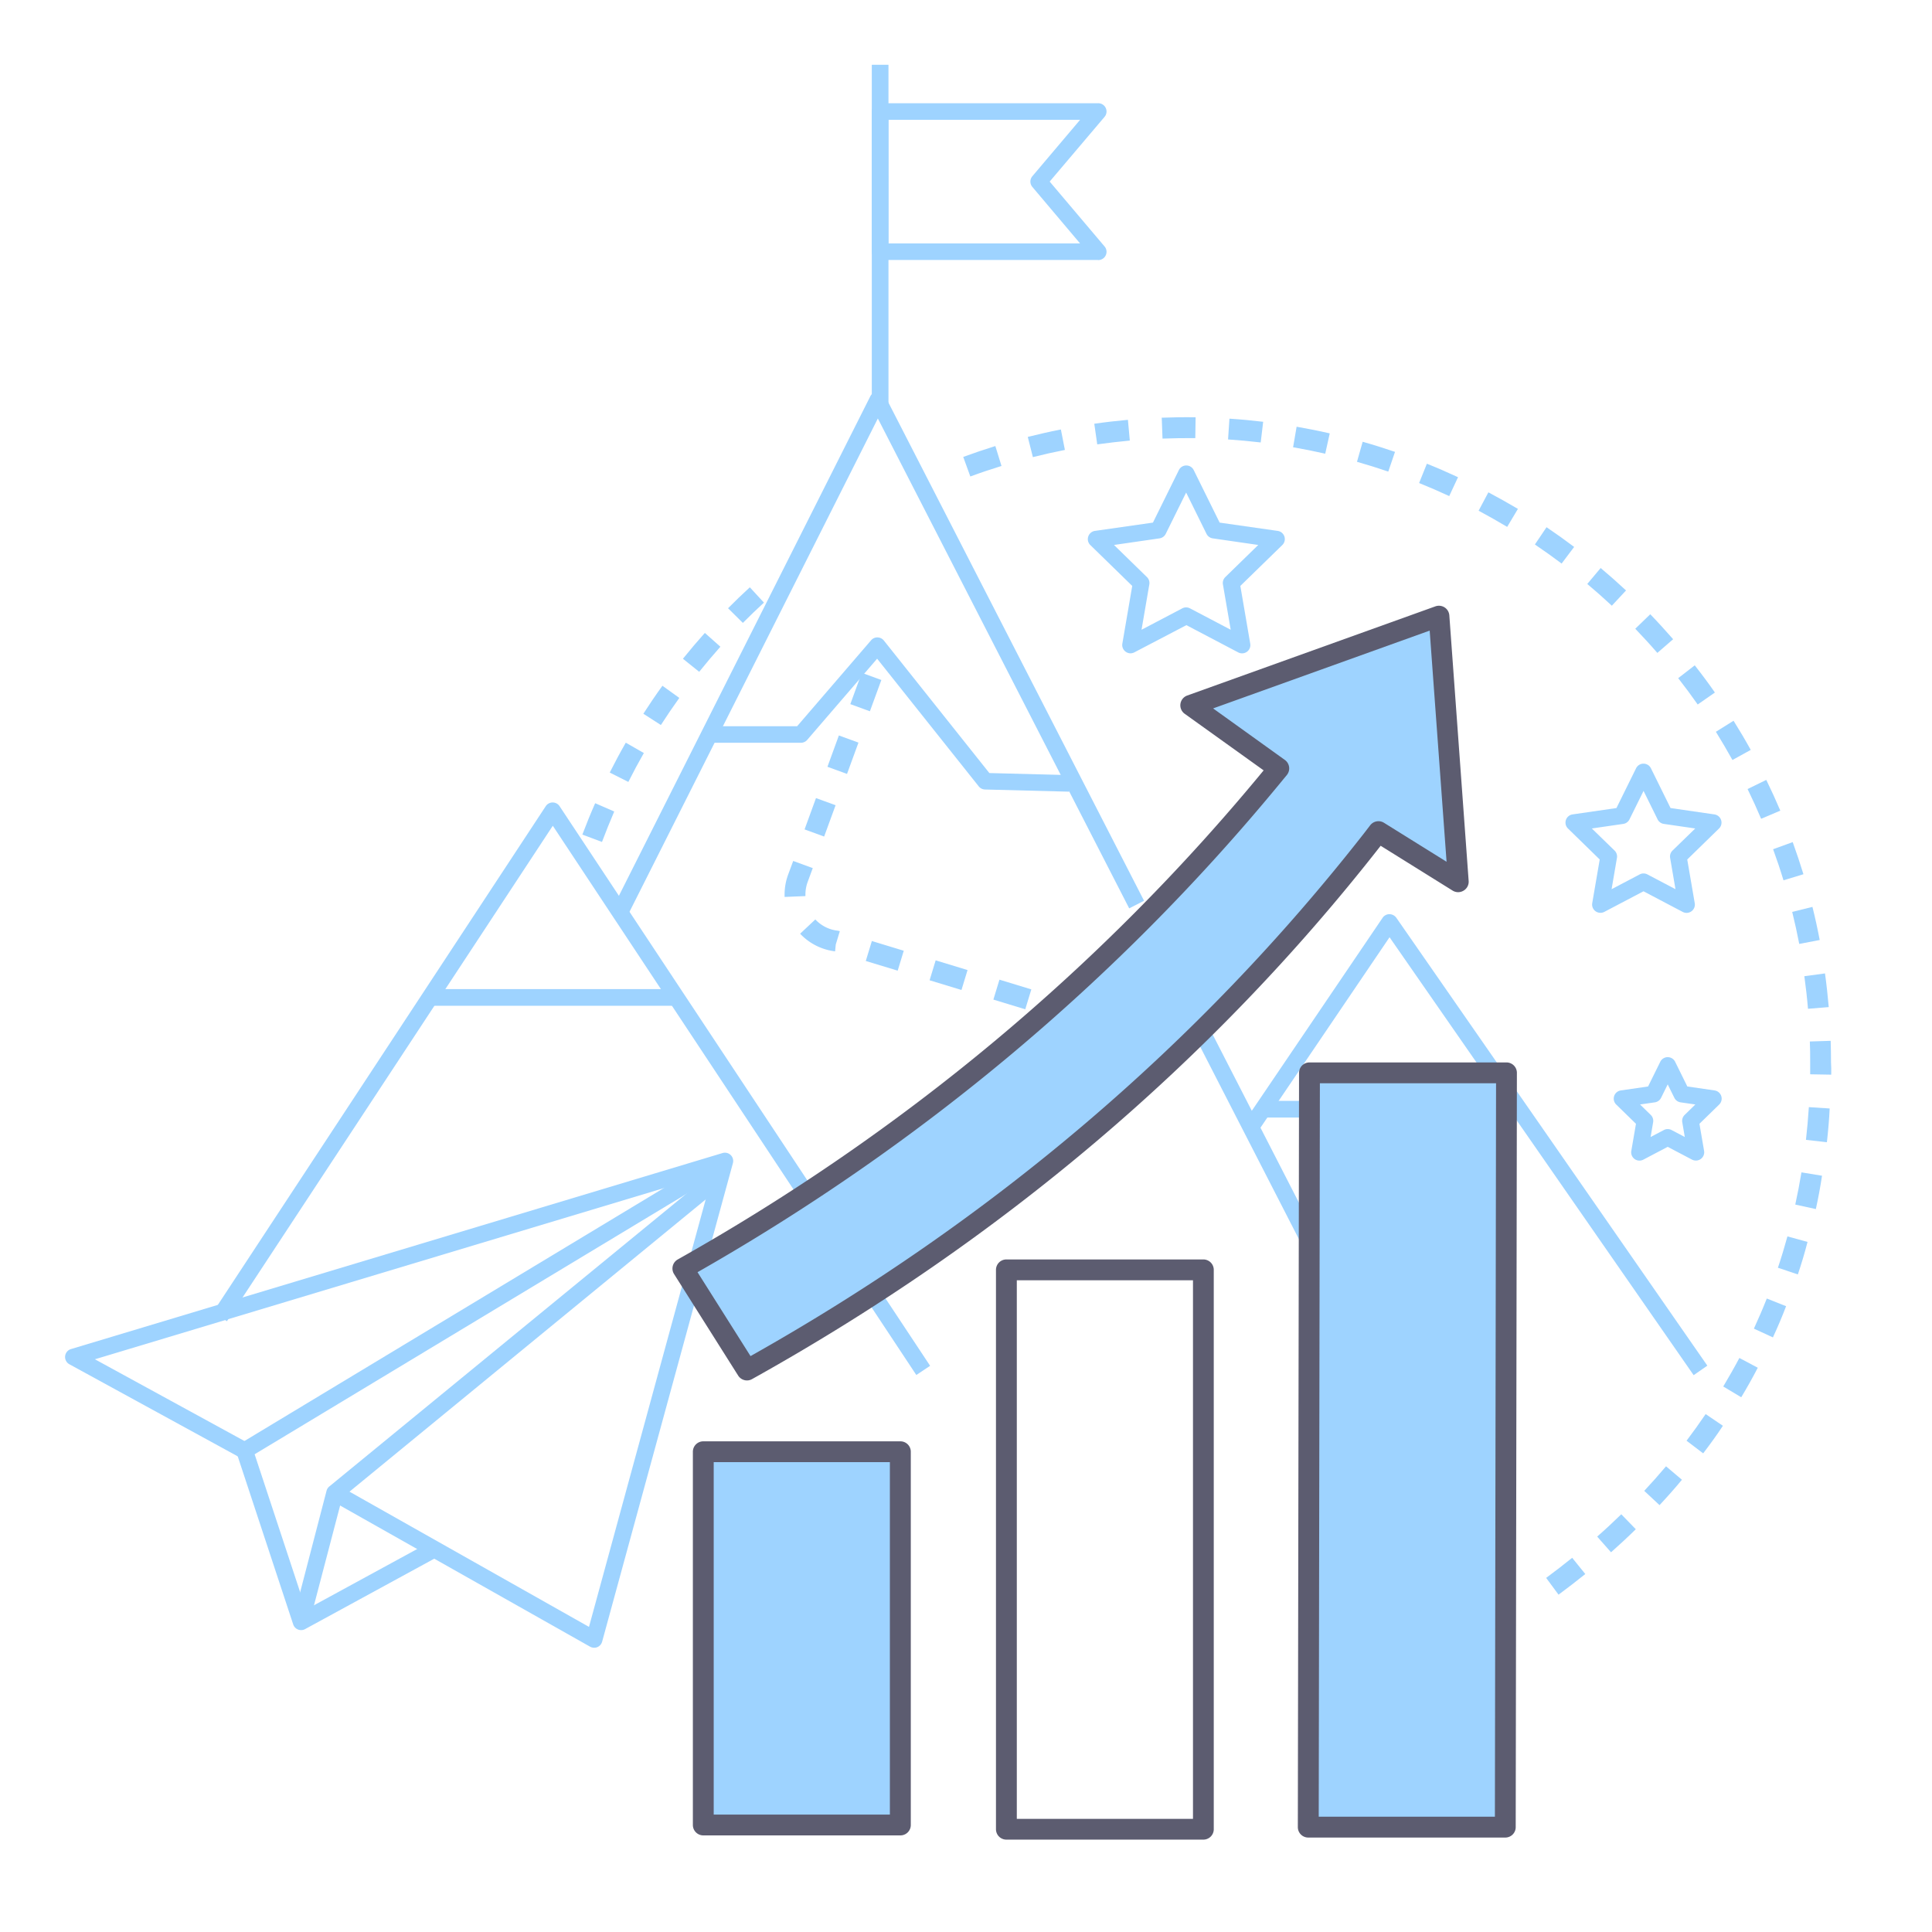 <svg id="Layer_1" data-name="Layer 1" xmlns="http://www.w3.org/2000/svg" viewBox="0 0 700 700"><defs><style>.cls-1{fill:#9ed3ff;}.cls-2{fill:#5c5c70;}</style></defs><path class="cls-1" d="M409.62,236.71a3,3,0,0,1-1.77-.58,3,3,0,0,1-1.2-2.95l3.58-20.89L395.06,197.5a3,3,0,0,1-.77-3.09,3,3,0,0,1,2.44-2.06l21-3,9.38-19a3,3,0,0,1,5.41,0l9.38,19,21,3a3,3,0,0,1,1.68,5.15l-15.18,14.79,3.58,20.89a3,3,0,0,1-4.38,3.18l-18.75-9.86L411,236.36A3.06,3.06,0,0,1,409.62,236.71Zm-6-39.26,11.93,11.63a3,3,0,0,1,.87,2.67l-2.82,16.42,14.75-7.75a3,3,0,0,1,2.81,0l14.75,7.75-2.82-16.42a3,3,0,0,1,.87-2.67l11.93-11.63-16.49-2.39a3,3,0,0,1-2.27-1.66l-7.37-14.94-7.38,14.94a3,3,0,0,1-2.27,1.66Z"/><path class="cls-1" d="M579.9,330.73a3,3,0,0,1-3-3.53l2.71-15.79-11.47-11.19a3,3,0,0,1,1.67-5.15l15.86-2.3,7.09-14.37a3,3,0,0,1,5.42,0l7.09,14.37,15.85,2.3a3,3,0,0,1,1.68,5.15l-11.48,11.19,2.71,15.79a3,3,0,0,1-4.38,3.19l-14.18-7.46-14.19,7.46A3,3,0,0,1,579.9,330.73Zm-3.15-30.56,8.23,8a3,3,0,0,1,.87,2.67l-1.94,11.33,10.17-5.35a3,3,0,0,1,2.81,0l10.17,5.35-1.94-11.33a3,3,0,0,1,.87-2.67l8.23-8-11.37-1.65a3,3,0,0,1-2.28-1.66l-5.08-10.3-5.09,10.3a3,3,0,0,1-2.27,1.66Z"/><path class="cls-1" d="M614.44,420.49a3,3,0,0,1-1.4-.34l-8.8-4.63-8.8,4.63a3,3,0,0,1-4.38-3.19l1.68-9.79-7.12-6.94a3,3,0,0,1,1.68-5.15l9.83-1.43,4.4-8.91a3,3,0,0,1,5.42,0l4.4,8.91,9.83,1.43a3,3,0,0,1,1.68,5.15l-7.12,6.94,1.68,9.79a3,3,0,0,1-3,3.53Zm-10.2-11.4a3,3,0,0,1,1.41.35l4.78,2.51-.91-5.33a3,3,0,0,1,.87-2.67l3.87-3.78-5.35-.77a3,3,0,0,1-2.27-1.66l-2.4-4.85-2.39,4.85a3,3,0,0,1-2.28,1.66l-5.35.77,3.87,3.78a3,3,0,0,1,.87,2.67l-.91,5.33,4.79-2.51A2.88,2.88,0,0,1,604.24,409.09Z"/><path class="cls-1" d="M227.11,332.28l-5.39-2.71,93.62-186a3,3,0,0,1,5.38,0l93.79,182.79-5.38,2.76-91.07-177.5Z"/><rect class="cls-1" x="451.99" y="370.27" width="6.04" height="83.25" transform="translate(-137.85 253.14) rotate(-27.16)"/><path class="cls-1" d="M387.38,286.84l-30.48-.79a3,3,0,0,1-2.29-1.14L317.8,238.66l-25.33,29.41a3,3,0,0,1-2.29,1.05H256.82v-6h32L315.6,232a2.91,2.91,0,0,1,2.35-1.05,3,3,0,0,1,2.3,1.14l38.21,48,29.07.76Z"/><rect class="cls-1" x="315.87" y="23.47" width="6.04" height="124.14"/><path class="cls-1" d="M397.84,94.2H318.89a3,3,0,0,1-3-3V40.4a3,3,0,0,1,3-3h78.95a3,3,0,0,1,2.31,5L380.32,65.79l19.83,23.44a3,3,0,0,1-2.31,5Zm-75.93-6h69.42L374.05,67.74a3,3,0,0,1,0-3.9l17.28-20.42H321.91Z"/><path class="cls-1" d="M613.64,498.25,503.46,339.58,455.7,410.05l-5-3.38,50.23-74.12a3,3,0,0,1,2.48-1.33,3.14,3.14,0,0,1,2.5,1.3L618.6,494.8Z"/><rect class="cls-1" x="457.72" y="398.87" width="16.71" height="6.04"/><path class="cls-1" d="M332,498.19l-131.71-199L82.22,478.7l-5-3.32L197.74,292.09a3,3,0,0,1,5,0L337,494.86Z"/><rect class="cls-1" x="155.55" y="358.37" width="89.21" height="6.04"/><path class="cls-1" d="M564.69,577.78l-4.49-6.08c3.21-2.37,6.39-4.82,9.43-7.28l4.75,5.88C571.24,572.82,568,575.34,564.69,577.78Zm19-15.38-5-5.66c3-2.63,5.91-5.35,8.73-8.09l5.26,5.42C589.82,556.88,586.8,559.68,583.73,562.4Zm17.57-17.08-5.52-5.16c2.7-2.89,5.36-5.88,7.89-8.89l5.77,4.87C606.83,539.25,604.09,542.33,601.3,545.32Zm15.81-18.76-6-4.56c2.38-3.15,4.71-6.39,6.92-9.65l6.25,4.24C622,520,619.58,523.31,617.11,526.56Zm13.78-20.32-6.48-3.89c2-3.37,4-6.85,5.84-10.33l6.67,3.54C635,499.16,633,502.75,630.89,506.24Zm11.48-21.69-6.86-3.16c1.65-3.58,3.23-7.25,4.67-10.91l7,2.78C645.7,477.05,644.08,480.84,642.37,484.55Zm9-22.83-7.16-2.39c1.25-3.73,2.41-7.55,3.45-11.36l7.28,2C653.9,453.91,652.7,457.86,651.41,461.72Zm6.51-23.67-7.38-1.61c.84-3.84,1.59-7.76,2.24-11.67l7.45,1.22C659.56,430,658.79,434.09,657.92,438.05Zm4-24.21-7.51-.85c.44-3.9.8-7.89,1.05-11.86l7.54.49C662.74,405.71,662.37,409.82,661.92,413.84Zm1.57-24.47-7.55-.13c0-1.43,0-2.86,0-4.3,0-2.52,0-5.07-.12-7.59l7.55-.24c.08,2.6.12,5.23.12,7.83C663.52,386.42,663.51,387.9,663.49,389.37Zm-8.34-23.87c-.33-3.93-.78-7.9-1.32-11.81l7.48-1c.56,4,1,8.14,1.36,12.2ZM651.9,342c-.74-3.85-1.6-7.76-2.55-11.6l7.33-1.82c1,4,1.87,8,2.63,12Zm-5.71-23.05c-1.14-3.77-2.41-7.56-3.76-11.26l7.1-2.58c1.39,3.83,2.7,7.75,3.89,11.64Zm-8.1-22.29c-1.53-3.62-3.19-7.25-4.91-10.78l6.78-3.31c1.78,3.65,3.49,7.4,5.08,11.14Zm-10.39-21.3c-1.91-3.44-3.94-6.88-6-10.22l6.4-4c2.16,3.45,4.26,7,6.23,10.56Zm-12.59-20.11c-2.26-3.23-4.64-6.44-7.07-9.54l6-4.65c2.51,3.2,5,6.52,7.3,9.85Zm-14.62-18.69c-2.59-3-5.29-5.92-8-8.76l5.43-5.25c2.83,2.93,5.62,6,8.29,9.05ZM584,219.46c-2.89-2.7-5.89-5.35-8.9-7.88l4.85-5.78c3.11,2.61,6.21,5.35,9.19,8.13Zm-18.2-15.27c-3.16-2.38-6.41-4.7-9.68-6.91l4.22-6.26c3.38,2.28,6.74,4.68,10,7.14ZM546.08,190.9c-3.38-2-6.87-4-10.35-5.86l3.54-6.66c3.6,1.91,7.2,3.94,10.7,6Zm-21-11.16c-3.57-1.66-7.24-3.25-10.91-4.73l2.82-7c3.79,1.52,7.59,3.17,11.28,4.89Zm-173.51-7.1L349,165.55c3.84-1.41,7.75-2.73,11.63-3.94l2.23,7.22C359.06,170,355.27,171.27,351.57,172.64ZM503,170.87c-3.73-1.28-7.54-2.47-11.34-3.55l2.06-7.26c3.93,1.11,7.87,2.35,11.72,3.66Zm-128.77-5.25-1.85-7.32c4-1,8-1.91,12-2.69l1.45,7.41C382,163.77,378.09,164.65,374.25,165.62Zm105.93-1.24c-3.86-.88-7.78-1.66-11.65-2.33l1.28-7.44c4,.69,8.05,1.5,12,2.41ZM397.55,161l-1.07-7.47c4-.58,8.12-1.05,12.19-1.42l.68,7.52C405.41,160,401.44,160.47,397.55,161Zm59.23-.69c-3.91-.46-7.89-.83-11.83-1.09l.5-7.53c4.07.26,8.18.65,12.22,1.13Zm-35.58-1.43-.28-7.54c4.06-.16,8.2-.21,12.27-.15l-.11,7.55C429.14,158.71,425.13,158.76,421.2,158.91Z"/><path class="cls-1" d="M218.11,305.05,211,302.39c1.44-3.82,3-7.65,4.64-11.37l6.91,3C221,297.66,219.5,301.36,218.11,305.05Zm9.55-21.74-6.74-3.4c1.83-3.64,3.78-7.28,5.81-10.82l6.55,3.75C231.32,276.26,229.43,279.78,227.66,283.31Zm11.79-20.62-6.35-4.09c2.2-3.42,4.52-6.83,6.91-10.14l6.12,4.41C243.83,256.07,241.58,259.38,239.45,262.69Zm13.88-19.28-5.89-4.73c2.56-3.18,5.23-6.33,7.94-9.36l5.63,5C258.39,237.28,255.8,240.33,253.33,243.41Zm15.82-17.72-5.36-5.31c2.54-2.57,5.19-5.12,7.89-7.59l5.11,5.55C274.18,220.74,271.61,223.21,269.15,225.69Z"/><path class="cls-1" d="M109.1,590.62a3.08,3.08,0,0,1-1.11-.21,3,3,0,0,1-1.76-1.86l-20.46-62A3,3,0,0,1,87.08,523L261,418.1l3.12,5.18L92.26,526.91l18.58,56.3,43.89-23.92,2.89,5.3-47.07,25.66A3,3,0,0,1,109.1,590.62Z"/><path class="cls-1" d="M112,588.36l-5.84-1.52,12.15-46.69a3,3,0,0,1,1-1.57L258.15,424.75l3.83,4.67-138,113.21Z"/><path class="cls-1" d="M215.26,597a3,3,0,0,1-1.49-.39l-94-53.08,3-5.25,90.63,51.17,44.86-164.31L34.39,492.49l55.69,30.44-2.9,5.3-62-33.91a3,3,0,0,1,.58-5.54l236-71a3,3,0,0,1,3.78,3.68L218.17,594.79a3,3,0,0,1-1.75,2A2.93,2.93,0,0,1,215.26,597Z"/><path class="cls-1" d="M371.47,365.69l-11.55-3.52,2.2-7.22,11.55,3.52Zm-23.11-7-11.55-3.52,2.2-7.22,11.55,3.52Zm-23.11-7-11.56-3.51,2.2-7.23,11.56,3.52Zm-22.68-7a20.77,20.77,0,0,1-12.67-6.39l5.51-5.17a13,13,0,0,0,8,4.06,3.88,3.88,0,0,1,.66.14l.21.06-1.47,4.84Zm-18.3-19.71c0-.3,0-.6,0-.9a20.83,20.83,0,0,1,1.27-7.14l1.85-5,7.09,2.59-1.84,5a13.24,13.24,0,0,0-.82,4.55c0,.19,0,.39,0,.59ZM298.6,303.1l-7.09-2.59,4.14-11.35,7.1,2.59Zm8.29-22.69-7.09-2.59,4.14-11.35,7.1,2.59Zm8.29-22.7-7.09-2.59,4.14-11.34,7.1,2.59Z"/><path class="cls-1" d="M270.65,496.38c89.17-49.64,165.45-114.07,226.47-192l2.31-2.95,29,18-7-96.21-89.92,32.31,31.88,22.86-2.84,3.44c-59.34,71.93-131.06,131.56-213.09,177.76Z"/><path class="cls-1" d="M326.2,661.17l1.07-135.08H254.62l.2,135.08Z"/><path class="cls-1" d="M474,662c25.55-5.88,46.39-3.11,71.39,0l1.51-271H474.26Z"/><path class="cls-2" d="M270.65,500.16a3.79,3.79,0,0,1-3.2-1.76l-23.22-36.78a3.76,3.76,0,0,1,1.34-5.3c82-46.16,153.29-105.67,212-176.87l.27-.33-28.6-20.5a3.77,3.77,0,0,1,.92-6.62l89.92-32.31a3.83,3.83,0,0,1,3.34.39,3.77,3.77,0,0,1,1.7,2.89l7,96.2a3.75,3.75,0,0,1-1.81,3.51,3.79,3.79,0,0,1-4,0l-26.07-16.24-.22.28c-61,78-137.62,142.89-227.62,193A3.68,3.68,0,0,1,270.65,500.16Zm-17.92-39.22,19.2,30.4C359.69,442,434.44,378.3,494.15,302l2.31-3a3.78,3.78,0,0,1,5-.88l22.66,14.11L518,228.48l-78.47,28.19,26,18.67a3.78,3.78,0,0,1,.71,5.47l-2.84,3.45C404.92,355.18,334.05,414.6,252.73,460.94Z"/><path class="cls-2" d="M326.2,665H254.82a3.78,3.78,0,0,1-3.78-3.78V526a3.78,3.78,0,0,1,3.78-3.78H326.2A3.77,3.77,0,0,1,330,526V661.17A3.77,3.77,0,0,1,326.2,665Zm-67.61-7.55h63.83V529.76H258.59Z"/><path class="cls-2" d="M545.4,665.78H474a3.77,3.77,0,0,1-3.77-3.79l.44-273.28a3.77,3.77,0,0,1,3.77-3.77h71.39a3.77,3.77,0,0,1,3.77,3.78L549.17,662A3.77,3.77,0,0,1,545.4,665.78Zm-67.6-7.55h63.83l.42-265.74H478.22Z"/><path class="cls-2" d="M436,666.53H364.63a3.77,3.77,0,0,1-3.77-3.78V460.1a3.77,3.77,0,0,1,3.77-3.78H436a3.77,3.77,0,0,1,3.77,3.78V662.75A3.77,3.77,0,0,1,436,666.53ZM368.41,659h63.83V463.87H368.41Z"/></svg>